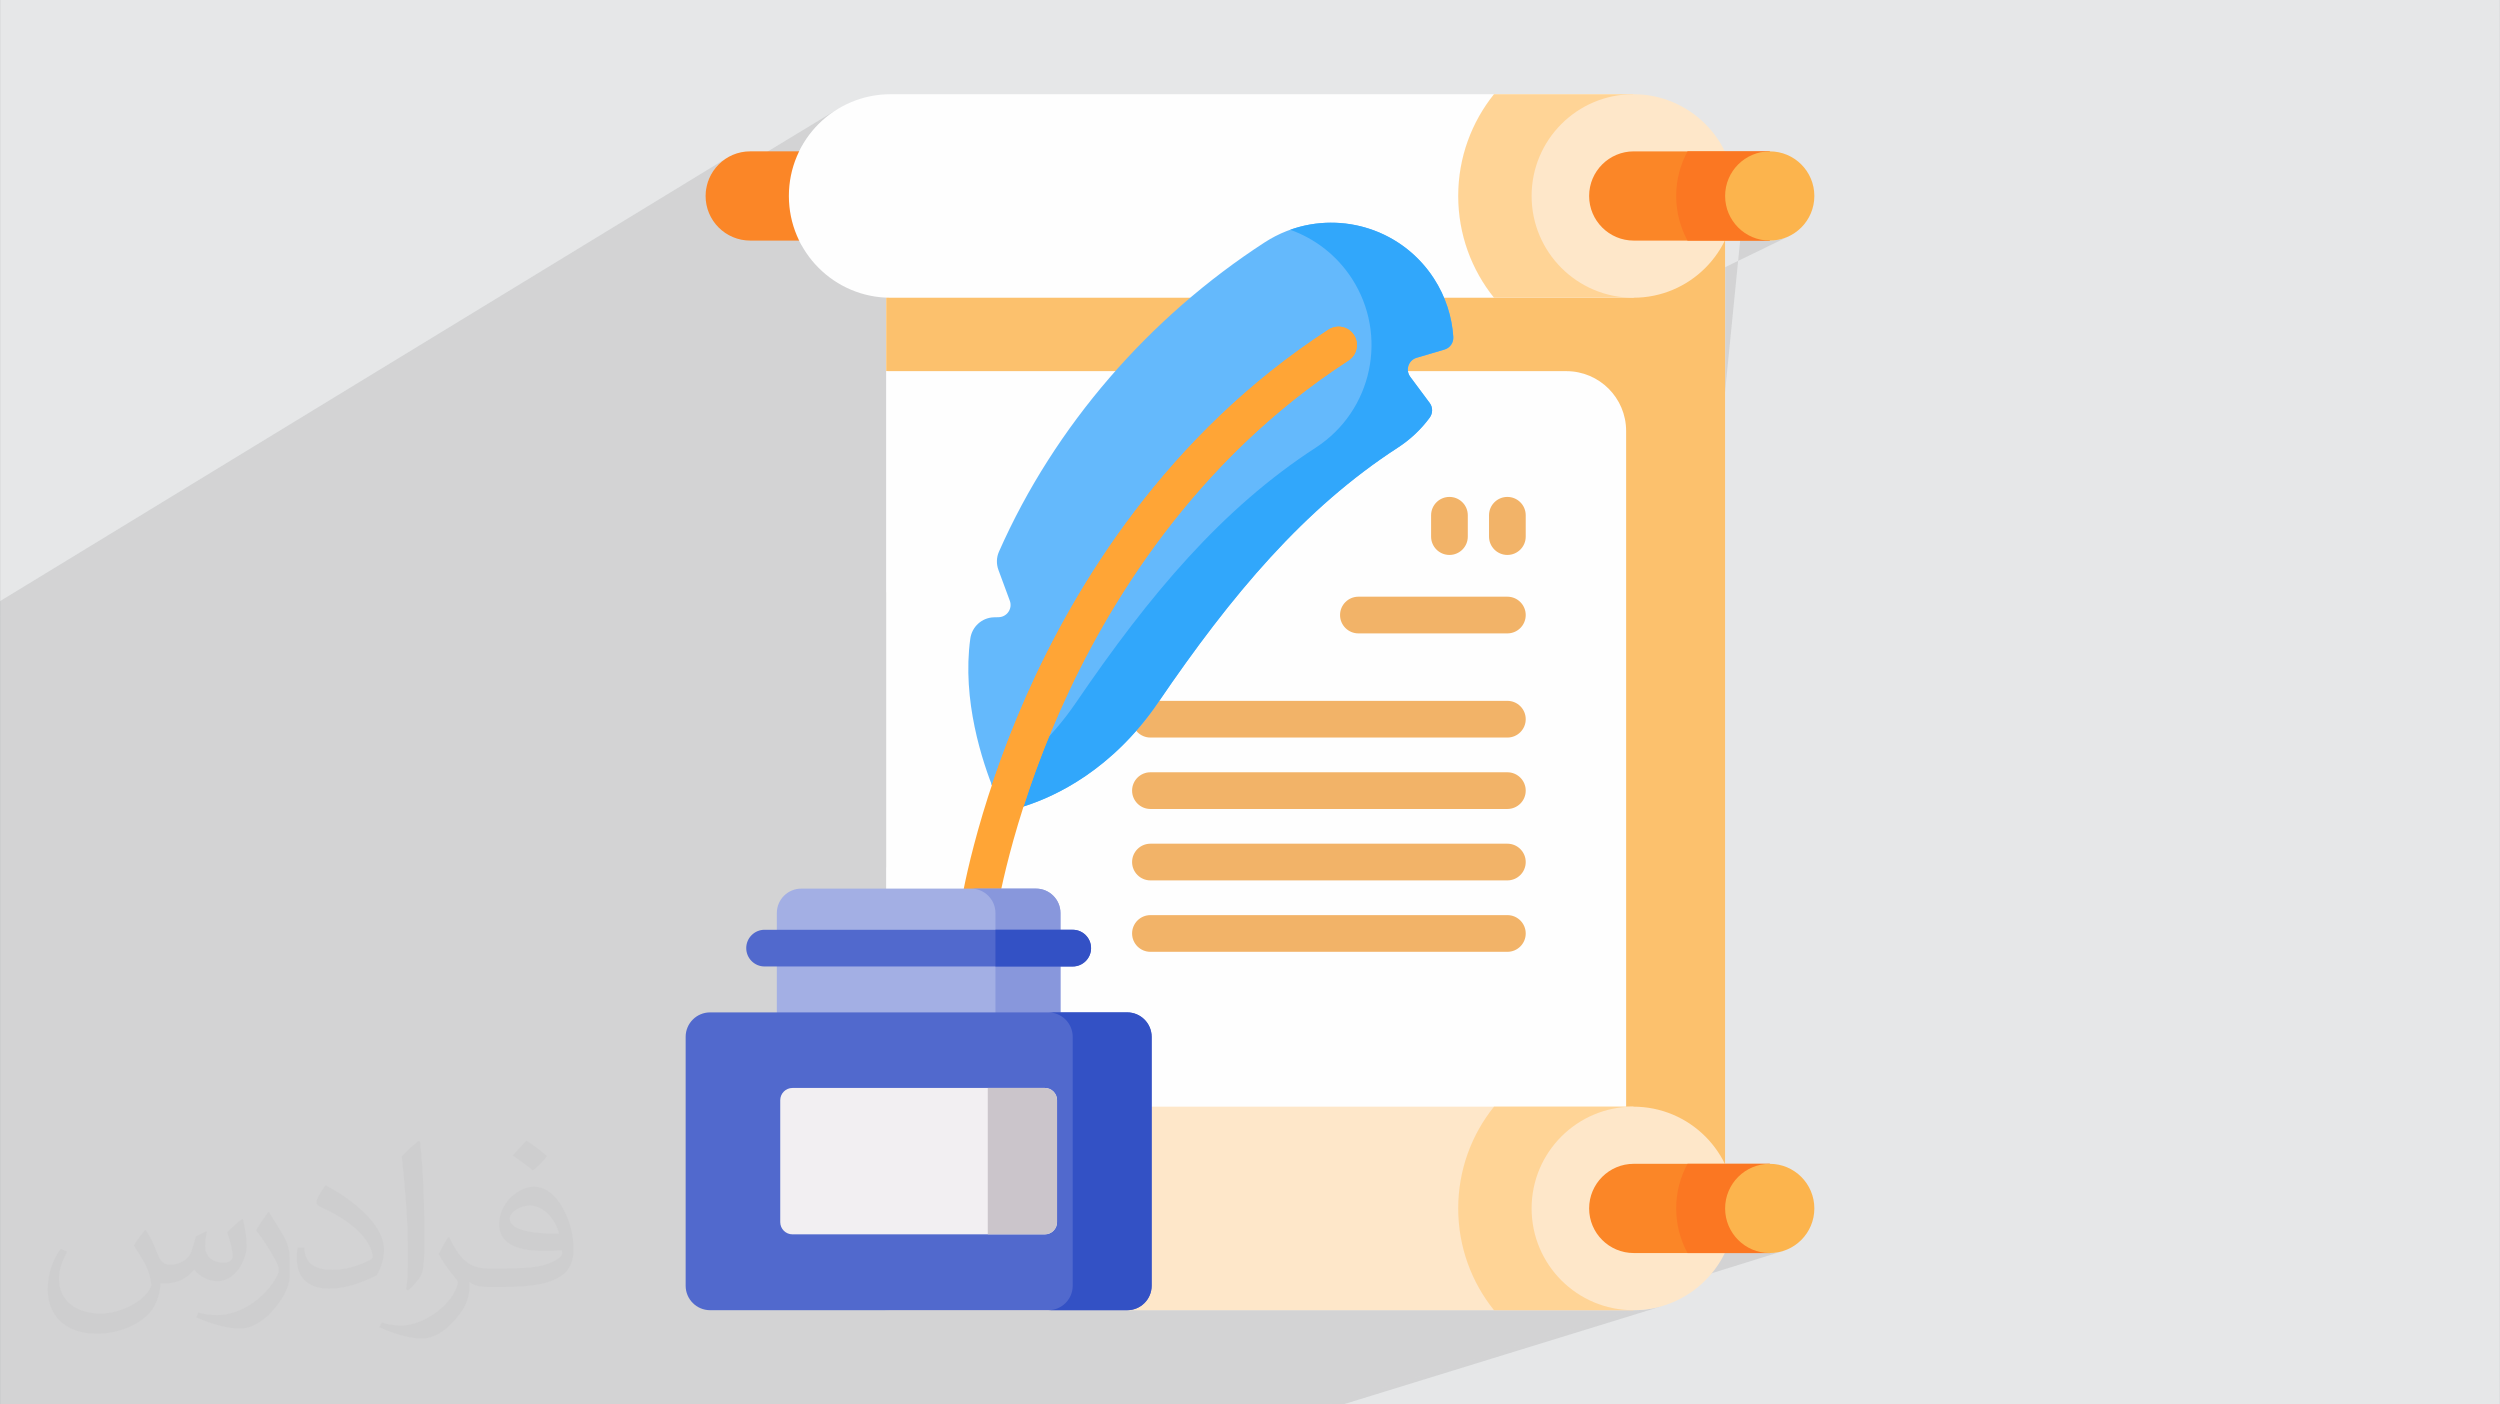 <?xml version="1.0" encoding="UTF-8"?>
<!DOCTYPE svg PUBLIC "-//W3C//DTD SVG 1.0//EN" "http://www.w3.org/TR/2001/REC-SVG-20010904/DTD/svg10.dtd">
<!-- Creator: CorelDRAW -->
<svg xmlns="http://www.w3.org/2000/svg" xml:space="preserve" width="3.708in" height="2.083in" version="1.0" style="shape-rendering:geometricPrecision; text-rendering:geometricPrecision; image-rendering:optimizeQuality; fill-rule:evenodd; clip-rule:evenodd"
viewBox="0 0 3702.73 2080.18"
 xmlns:xlink="http://www.w3.org/1999/xlink"
 xmlns:xodm="http://www.corel.com/coreldraw/odm/2003">
 <rect x="0" y="0" width="3702.73" height="2080.18" fill="#808080" stroke="none"/>
 <defs>
  <style type="text/css">
   <![CDATA[
    .fil0 {fill:#E6E7E8}
    .fil3 {fill:#FEFEFE;fill-rule:nonzero}
    .fil12 {fill:#31A7FB;fill-rule:nonzero}
    .fil17 {fill:#3351C5;fill-rule:nonzero}
    .fil16 {fill:#5169CD;fill-rule:nonzero}
    .fil11 {fill:#64B9FC;fill-rule:nonzero}
    .fil15 {fill:#8897DC;fill-rule:nonzero}
    .fil14 {fill:#A3AFE4;fill-rule:nonzero}
    .fil19 {fill:#CBC5CB;fill-rule:nonzero}
    .fil4 {fill:#F2B368;fill-rule:nonzero}
    .fil18 {fill:#F2EFF2;fill-rule:nonzero}
    .fil9 {fill:#FB7722;fill-rule:nonzero}
    .fil6 {fill:#FB8627;fill-rule:nonzero}
    .fil10 {fill:#FCB44D;fill-rule:nonzero}
    .fil5 {fill:#FCC16D;fill-rule:nonzero}
    .fil7 {fill:#FEE7C9;fill-rule:nonzero}
    .fil13 {fill:#FFA536;fill-rule:nonzero}
    .fil8 {fill:#FFD496;fill-rule:nonzero}
    .fil2 {fill:#373435;fill-opacity:0.031}
    .fil1 {fill:#2B2A29;fill-opacity:0.102}
   ]]>
  </style>
 </defs>
 <g id="Layer_x0020_1">
  <path class="fil0" d="M-0 0l3702.73 0 0 2080.18 -3702.73 0 0 -2080.18z"/>
  <path class="fil1" d="M2589.69 232.16l-107.01 53.75 0 -0.12 0.21 -4.43 0.35 -4.39 0.49 -4.36 0.62 -4.31 0.75 -4.27 0.88 -4.22 1.01 -4.18 1.13 -4.12 1.26 -4.08 1.38 -4.02 1.49 -3.97 1.62 -3.9 1.73 -3.84 1.84 -3.78 1.95 -3.71 -145.22 73.85 -0.16 -1.03 -0.34 -6.76 0.09 -3.4 0.26 -3.35 0.42 -3.31 0.58 -3.25 0.74 -3.2 0.89 -3.13 1.04 -3.07 1.18 -3 1.32 -2.93 1.46 -2.85 1.59 -2.76 1.72 -2.68 1.84 -2.59 1.96 -2.5 2.08 -2.4 2.19 -2.3 -104.36 53.63 0 0 104.36 -53.64 2.3 -2.19 2.4 -2.08 2.5 -1.96 2.6 -1.84 2.68 -1.72 2.77 -1.59 -119.7 61.57 -0.09 -3.46 0.2 -7.76 0.58 -7.65 0.96 -7.54 1.32 -7.43 1.68 -7.29 2.03 -7.15 2.37 -7.01 2.7 -6.84 3.02 -6.68 3.33 -6.5 3.63 -6.31 3.92 -6.12 4.2 -5.91 4.48 -5.69 4.74 -5.47 4.99 -5.23 5.23 -4.99 5.47 -4.74 5.7 -4.47 5.91 -4.2 6.12 -3.92 6.31 -3.63 -185.03 97.29 0.2 -1.43 0.84 -5.11 0.94 -5.07 1.05 -5.04 1.15 -4.99 1.26 -4.96 1.36 -4.91 1.46 -4.87 1.56 -4.83 1.66 -4.78 1.75 -4.74 1.85 -4.69 1.95 -4.64 2.04 -4.6 2.13 -4.54 2.22 -4.49 2.31 -4.44 2.4 -4.38 2.48 -4.33 2.57 -4.27 2.66 -4.21 2.74 -4.16 2.83 -4.09 2.91 -4.03 2.99 -3.97 3.07 -3.9 -561.78 301.48 -331.89 0m-6.56 -84.66l0.02 -0.01 -0.02 0m0 -66.1l-113.52 66.1 -15.39 0m784.19 1723.83l13.68 0 7.91 0 474.67 -146.31 -7.15 2.03 -7.29 1.68 -7.42 1.32 -7.54 0.96 -7.65 0.58 -7.74 0.2m-0.02 0l-7.76 -0.2 -7.65 -0.58 -7.54 -0.96 -7.42 -1.32 -7.29 -1.68 -3.63 -1.03 175.63 -54.67 136.46 199.98 -136.46 -199.98 87.29 -27.17 -6.33 1.63 -6.56 1 -6.76 0.34 -0.02 0 0.02 -0.01 -0.16 0 -6.6 -0.33 -6.56 -1 -6.33 -1.63 -6.07 -2.22 -5.77 -2.78 -5.45 -3.31 -5.09 -3.81 -4.69 -4.27 -4.27 -4.69 -3.81 -5.09 -3.31 -5.45 -2.78 -5.77 -2.22 -6.07 -1.63 -6.33 -1 -6.56 -0.34 -6.76 0 -0.01 0 0 -0 0 0.34 -6.75 1 -6.56 1.63 -6.33 2.22 -6.07 2.78 -5.78 3.31 -5.45 3.81 -5.09 4.27 -4.69 4.69 -4.27 3.21 -2.4 38.83 -12.7 260.47 356.35 -260.47 -356.35 -38.83 12.7 1.88 -1.4 5.45 -3.31 5.77 -2.78 6.07 -2.22 -116.67 38.2 0.24 -1.33 0.88 -4.23 1.01 -4.18 1.13 -4.13 1.26 -4.08 1.38 -4.03 1.49 -3.97 1.62 -3.9 1.73 -3.85 1.84 -3.78 1.95 -3.71 -42.85 14.21 -48.06 -70.43 0 -498.03 692.23 910.61 -692.23 -910.61 0 -531.23 -0.46 -9.06 -1.34 -8.8 -2.18 -8.49 -2.98 -8.14 -3.73 -7.74 -4.44 -7.31 -5.1 -6.82 -5.72 -6.29 -6.29 -5.72 -6.82 -5.1 -7.31 -4.44 -7.74 -3.73 -8.14 -2.98 -8.49 -2.18 -8.8 -1.34 -9.06 -0.46 -82.25 0 415.07 -201.36 -5.78 2.78 -6.07 2.22 -6.33 1.63 -6.56 1 -6.76 0.34 -6.76 -0.34 -6.56 -1 -6.33 -1.63 -6.07 -2.22 -5.77 -2.78 -5.45 -3.31 -5.09 -3.81 -4.69 -4.27 -4.27 -4.69 -3.81 -5.09 -3.31 -5.45 -2.78 -5.78 -2.22 -6.07 -1.63 -6.33 -1 -6.56 -0.34 -6.76 0.34 -6.76 1 -6.56 1.63 -6.33 2.22 -6.07 2.78 -5.77 3.31 -5.45 3.81 -5.09 4.27 -4.69 4.69 -4.27 5.09 -3.81 5.45 -3.31m-2589.69 681l0 -22.84 1074.15 -654.86 -5.09 3.81 -4.69 4.27 -4.27 4.69 -3.81 5.09 -3.31 5.45 -2.78 5.78 -2.22 6.07 -1.63 6.33 -0.39 2.52 194.95 -118.11 -6.12 3.92 -5.91 4.2 -5.7 4.47 -5.47 4.74 -5.24 4.98 -4.99 5.24 -4.74 5.47 -4.47 5.69 -4.2 5.91 -3.92 6.12 -3.63 6.31 -3.33 6.5 -3.02 6.67 -2.7 6.84 -2.37 7.01 -2.03 7.15 -1.68 7.29 -1.32 7.42 -0.96 7.54 -0.58 7.66 -0.2 7.76 0.2 7.76 0.58 7.65 0.96 7.54 1.32 7.43 1.68 7.29 2.03 7.15 2.37 7 2.7 6.85 3.02 6.68 0.38 0.74 2.95 5.76 0.64 1.12 125.33 -72.97 0 66.1 0 0.01 0 84.49 6.56 0.17 -6.56 3.68 -0 0 0 432.73 684.81 -343.59 -21.18 14.12 -20.6 14.48 -20.04 14.83 -19.47 15.15 -18.92 15.45 -18.37 15.72 -17.83 15.97 -17.3 16.2 -16.77 16.4 -16.25 16.58 -15.74 16.74 -9.62 10.65 -5.62 6.22 -14.74 16.98 -14.25 17.07 -13.76 17.13 -13.29 17.17 -12.81 17.19 -12.35 17.19 -11.89 17.16 -11.44 17.1 -11 17.03 -10.57 16.93 -10.13 16.81 -9.72 16.66 -9.3 16.49 -8.89 16.29 -8.5 16.08 -8.1 15.84 -7.71 15.58 -7.34 15.29 -6.96 14.99 -6.6 14.65 -2.13 4.84 -2.11 4.82 -2.08 4.8 -2.04 4.78 -2.02 4.76 -1.99 4.74 -1.96 4.72 -1.93 4.69 -1.9 4.67 -1.87 4.65 -1.84 4.62 -1.81 4.6 -1.79 4.57 -1.76 4.54 -1.73 4.52 -1.7 4.49 -1.67 4.46 -1.65 4.43 -1.62 4.41 -1.6 4.38 -1.56 4.35 -1.54 4.32 -1.51 4.29 -1.49 4.25 -1.46 4.22 -1.43 4.19 -1.41 4.16 -1.38 4.12 -1.36 4.09 -1.34 4.05 -1.31 4.02 -1.29 3.99 -203.47 90.71 0 138.34 163.34 -69.73 -1.18 4.88 -1.99 4.45 -2.7 3.96 -3.33 3.4 -3.86 2.77 -4.29 2.06 -132.21 56.19 19.76 0 128.28 -54.37 37.7 0 58.62 -24.72 0 24.72 18.12 0 5.48 0.55 5.1 1.58 4.62 2.5 4.02 3.32 3.32 4.02 1.08 1.99 80.94 -33.53 5.1 -1.58 5.48 -0.55 -90.53 37.48 0.44 0.81 1.58 5.1 0.55 5.48 -45.3 18.68 0 8.51 18.11 0 -18.11 7.43 0 60.58 98.79 0 -98.79 39.22 0 0.21 -0.04 0.02 0.03 0 -182.62 72.5 74.91 0 0.01 -0 84.5 0 0 0 -234.93 91.29 0 24.32 253.05 -97.49 0 180.59 -315.18 113.88 3.35 1.71 6.67 3.02 3.68 1.45 283.36 -101.95 -283.36 101.95 3.16 1.25 7.01 2.37 7.15 2.03 7.29 1.68 7.42 1.32 7.54 0.96 7.65 0.58 7.76 0.2 306.89 0 43.48 0 749.77 0 0.02 0 -451.45 139.53 -56.65 0 -9.28 0 -111.62 0 -17.86 0 -48.89 0 -6.2 0 -64.13 0 -0.05 0 -121.6 0 -9.22 0 -0.31 0 -48.95 0 -47.9 0 -59.82 0 -19.13 0 -46.58 0 -35.92 0 -0.01 0 -1.45 0 -3.93 0 -0.01 0 -65.84 0 -39.27 0 -5.52 0 -28.35 0 -153.55 0 -35.08 0 -3.93 0 -79.37 0 -25.12 0 -3.93 0 -115.69 0 -28.91 0 -125.44 0 -6.44 0 -23.81 0 -105.12 0 -16.96 0 -0.01 0 -54.71 0 -0.01 0 -29.94 0 -8.71 0 -32.31 0 -58.18 0 -4.74 0 -0.02 0 -0.43 0 -5.28 0 -18.09 0 -71.2 0 -52.2 0 -32.77 0 -3 0 -24.36 0 0 -27.52 0 -30.06 0 -13.44 0 -7.17 0 -6.85 0 -1.86 0 -9.49 0 -12.46 0 -10.93 0 -9.43 0 -10.5 0 -14.62 0 -6.8 0 -26.15 0 -14.91 0 -11.83 0 -19.66 0 -212.67 0 -1.45 0 -2.52 0 -2.84 0 -279.79 0 -166.15 0 -126.65 0 -43.16 0 -27.07 0 -62.35 0 -4.47 0 -4.23zm1625.96 1027.48l-78.52 -112.34 78.52 112.34zm-313.45 -769.75l135.04 -62.32 -135.04 62.32zm135.04 -62.32l122.7 -56.63 -88.26 40.73 -34.45 15.9zm1008.99 629.47l-48.06 -70.43 0 86.37 48.06 -15.94zm164.65 -14.21l267.02 356.35 -267.02 -356.35z"/>
  <path class="fil2" d="M215.96 1821.93c7.07,10.71 11.65,21.01 16.13,32.45 3.33,6.66 5.09,18.93 20.7,18.93 4.57,0 11.13,-1.35 16.95,-4.57 6.55,-3.44 11.54,-8.64 14.15,-16.53l6.24 -21.01 15.19 -7.49 1.04 1.04c-2.08,7.91 -2.59,15.5 -2.59,21.43 0,17.57 15.19,24.23 27.25,24.23 7.07,0 13.42,-3.44 13.42,-9.89 0,-8.32 -3.53,-22.47 -8.12,-35.16 7.07,-7.07 14.15,-14.15 22.26,-19.87l1.25 0.63c3.53,14.98 5.51,29.75 5.51,39.63 0,9.67 -4.27,20.39 -7.8,27.36 -7.28,13.73 -20.18,24.65 -35.78,24.65 -11.85,0 -25.06,-5.93 -34.12,-16.95l-0.52 0c-8.53,10.61 -21.74,20.18 -42.86,20.18l-6.55 0c-1.04,13.94 -4.05,23.81 -8.64,32.66 -12.58,24.54 -49.92,41.92 -85.08,41.92 -48.89,0 -73.43,-28.19 -73.43,-65.73 0,-23.19 7.59,-44.72 19.24,-60.01l9.56 3.95c-7.28,13.94 -12.17,27.04 -12.17,39.94 0,35.16 28.61,51.9 61.58,51.9 30.58,0 68.44,-19.45 75.31,-42.02 -2.59,-24.65 -11.85,-36.19 -26,-58.66 4.27,-7.49 9.78,-14.98 16.64,-22.98l1.25 0 0 0 0 0 -0.01 -0.04zm563.83 -132.3c10.3,6.45 20.39,14.04 30.27,22.78 -5.51,7.8 -12.38,14.88 -20.91,21.12 -9.89,-8.01 -19.76,-14.88 -29.86,-22.16 6.86,-7.7 13.63,-15.08 20.49,-21.74l0 0 0 0 0 0 0 0 0 0 0.01 0zm5.3 96.11c-16.64,0 -30.27,10.92 -30.27,19.03 0,17.38 33.28,22.78 73.12,22.56 -4.99,-20.39 -22.47,-41.61 -42.86,-41.61l0 0.01zm-37.35 92.99c21.64,0 40.57,-0.63 55.02,-4.27 16.13,-4.05 29.75,-12.17 29.75,-17.78 0,-1.46 0,-3.22 -0.52,-4.68 -9.05,0.83 -19.45,0.83 -28.5,0.83 -29.33,0 -51.79,-6.66 -60.64,-23.09 -2.19,-4.57 -3.74,-9.67 -3.74,-15.5 0,-15.92 6.86,-31.41 18.93,-42.13 10.08,-8.84 21.22,-14.35 32.55,-14.35 20.49,0 36.81,16.44 48.26,42.34 6.24,14.15 10.5,30.47 10.5,51.07 0,13.73 -3.74,25.27 -12.27,33.8 -15.92,15.4 -45.24,21.22 -90.17,21.22l-20.39 0 0 0 -5.3 0c-11.13,0 -19.14,-1.98 -25.48,-6.86l-1.04 0c0.31,2.59 0.52,5.09 0.52,7.49 0,10.08 -3.33,22.98 -10.08,33.28 -19.97,29.64 -41.61,42.53 -60.33,42.53 -18.93,0 -42.13,-7.28 -63.03,-16.75l3.74 -7.28c6.76,2.81 16.13,4.68 29.02,4.68 33.8,0 78.21,-32.45 83.72,-64.17 -1.25,-2.59 -3.53,-6.03 -6.76,-9.67 -9.89,-11.75 -16.13,-21.53 -21.95,-31.82 4.99,-9.89 9.56,-17.78 13.83,-24.96l1.77 -0.21c14.46,29.44 27.56,46.28 56.78,46.28l4.57 0 0 0 21.22 0 0 0 0 0 0 0 0 0 0 0 0.04 0zm-146.45 31.1c2.5,-13.52 2.7,-28.7 2.7,-42.86l0 -21.01c0,-39.21 -4.99,-96.2 -9.05,-133.34 7.07,-7.59 16.95,-16.53 24.75,-22.56l2.29 0.63c5.3,46.7 6.55,100.79 6.55,150.81 0,13.11 -0.52,25.9 -1.77,35.26 -0.73,11.85 -7.59,20.8 -22.26,34.53l-3.22 -1.46zm-150.71 -61.89c0.73,18.41 9.78,32.87 41.4,32.87 19.66,0 36.3,-5.09 54.71,-13.83 3.33,-1.46 5.09,-3.44 5.09,-5.09 0,-11.54 -8.84,-26.83 -23.71,-40.77 -14.46,-13.11 -33.6,-24.65 -51.48,-32.35 -6.14,-2.59 -8.12,-5.3 -8.12,-7.91 0,-5.3 7.07,-16.44 12.9,-24.44l1.98 -0.21c20.49,10.71 43.38,26.63 60.33,44.3 15.4,16.33 24.96,32.87 24.96,50.86 0,13.31 -4.05,25.79 -10.61,37.44 -22.47,11.33 -46.39,19.97 -70.1,19.97 -28.81,0 -48.47,-13.52 -48.47,-45.24 0,-3.44 0,-8.73 1.25,-15.61l9.89 0 0 0 0 0 0 0 0 0 0 0 -0.01 0zm-52.11 -52.32l17.89 28.92c6.55,10.71 12.69,22.37 12.69,40.77l0 23.5c0,19.03 -12.17,39.42 -31.82,59.6 -15.4,13.63 -29.02,19.45 -41.61,19.45 -18.72,0 -40.15,-5.82 -64.9,-16.44l2.81 -7.28c7.8,2.08 16.84,3.84 27.98,3.84 35.58,-0.21 71.97,-26.21 88.61,-57.93 1.98,-3.64 2.7,-7.07 2.7,-9.47 0,-3.64 -1.98,-7.7 -3.53,-11.33 -9.05,-17.05 -19.14,-32.66 -30.27,-47.12 5.82,-9.16 11.65,-17.99 17.99,-26.73l1.46 0.21 0 0 0 0 0 0 0 0 0 0 -0.01 0z"/>
  <g id="_2200060250848">
   <path class="fil3" d="M1312.51 290.26l1242.58 0 0 1499.67 -1242.58 0 0 -1499.67z"/>
   <path class="fil4" d="M2232.58 938.18l-220.65 0c-15.01,0 -27.18,-12.17 -27.18,-27.18 0,-15.01 12.17,-27.18 27.18,-27.18l220.65 0c15.01,0 27.18,12.17 27.18,27.18 0,15.01 -12.16,27.18 -27.18,27.18l0 0z"/>
   <path class="fil4" d="M2232.58 1092.46l-528.68 0c-15.01,0 -27.18,-12.17 -27.18,-27.18 0,-15.01 12.17,-27.18 27.18,-27.18l528.68 0c15.01,0 27.18,12.17 27.18,27.18 0,15.01 -12.16,27.18 -27.18,27.18l0 -0z"/>
   <path class="fil4" d="M2232.58 1198.25l-528.68 0c-15.01,0 -27.18,-12.17 -27.18,-27.18 0,-15.01 12.17,-27.18 27.18,-27.18l528.68 0c15.01,0 27.18,12.17 27.18,27.18 0,15.01 -12.16,27.18 -27.18,27.18z"/>
   <path class="fil4" d="M2232.58 1304.04l-528.68 0c-15.01,0 -27.18,-12.17 -27.18,-27.18 0,-15.01 12.17,-27.18 27.18,-27.18l528.68 0c15.01,0 27.18,12.17 27.18,27.18 0,15.01 -12.16,27.18 -27.18,27.18l0 -0z"/>
   <path class="fil4" d="M2232.58 1409.83l-528.68 0c-15.01,0 -27.18,-12.17 -27.18,-27.18 0,-15.01 12.17,-27.18 27.18,-27.18l528.68 0c15.01,0 27.18,12.17 27.18,27.18 0,15.01 -12.16,27.18 -27.18,27.18l0 0z"/>
   <path class="fil4" d="M2232.58 821.98c-15.01,0 -27.18,-12.17 -27.18,-27.18l0 -31.58c0,-15.02 12.17,-27.18 27.18,-27.18 15.01,0 27.18,12.17 27.18,27.18l0 31.58c0,15.01 -12.16,27.18 -27.18,27.18z"/>
   <path class="fil4" d="M2146.78 821.98c-15.02,0 -27.18,-12.17 -27.18,-27.18l0 -31.58c0,-15.02 12.17,-27.18 27.18,-27.18 15.01,0 27.18,12.17 27.18,27.18l0 31.58c0,15.01 -12.17,27.18 -27.18,27.18z"/>
   <path class="fil5" d="M1312.51 290.26l0 259.37c2.17,0.07 4.38,0.11 6.56,0.11l1000.8 0c48.94,0 88.61,39.67 88.61,88.61l0 1151.56 146.63 0 0 -1499.65 -1242.6 0z"/>
   <path class="fil6" d="M1312.52 1856l-201.43 0c-36.5,0 -66.09,-29.59 -66.09,-66.08 0,-36.5 29.59,-66.08 66.09,-66.08l201.43 0 0 132.17z"/>
   <path class="fil7" d="M2419.24 1639.17l0 301.48 -1100.17 0c-83.24,0 -150.72,-67.48 -150.72,-150.72 0,-41.64 16.85,-79.33 44.14,-106.58 27.29,-27.29 64.98,-44.18 106.58,-44.18l1100.16 0z"/>
   <path class="fil8" d="M2419.24 1639.17l0 301.48 -206.5 0c-33.12,-41.32 -52.98,-93.76 -52.98,-150.72 0,-57.01 19.86,-109.44 53.02,-150.76l206.46 0z"/>
   <circle class="fil7" cx="2419.21" cy="1789.92" r="150.73"/>
   <path class="fil6" d="M2621.2 1723.83l0 132.17 -201.42 0c-36.49,0 -66.1,-29.57 -66.1,-66.07 0,-18.23 7.39,-34.75 19.35,-46.75 12,-11.96 28.52,-19.35 46.75,-19.35l201.42 0 0 0z"/>
   <path class="fil9" d="M2621.2 1723.83l0 132.17 -121.8 0c-10.69,-19.64 -16.78,-42.15 -16.78,-66.07 0,-23.92 6.09,-46.46 16.78,-66.1l121.8 0 0 0z"/>
   <circle class="fil10" cx="2621.19" cy="1789.92" r="66.08"/>
   <path class="fil6" d="M1312.52 356.35l-201.43 0c-36.5,0 -66.09,-29.59 -66.09,-66.08 0,-36.5 29.59,-66.09 66.09,-66.09l201.43 0 0 132.17z"/>
   <path class="fil3" d="M2419.24 139.54l0 301.48 -1100.17 0c-83.24,0 -150.72,-67.52 -150.72,-150.76 0,-41.64 16.85,-79.29 44.14,-106.58 27.29,-27.25 64.98,-44.14 106.58,-44.14l1100.17 0z"/>
   <path class="fil8" d="M2419.24 139.54l0 301.48 -206.46 0c-33.16,-41.32 -53.02,-93.76 -53.02,-150.76 0,-56.97 19.86,-109.41 52.98,-150.72l206.5 0z"/>
   <circle class="fil7" cx="2419.21" cy="290.27" r="150.73"/>
   <path class="fil6" d="M2621.2 224.19l0 132.17 -201.42 -0c-36.49,0 -66.1,-29.61 -66.1,-66.1 0,-18.23 7.39,-34.75 19.35,-46.71 12,-11.96 28.52,-19.35 46.75,-19.35l201.42 0z"/>
   <path class="fil9" d="M2621.2 224.19l0 132.17 -121.8 -0c-10.69,-19.64 -16.78,-42.18 -16.78,-66.1 0,-23.92 6.09,-46.42 16.78,-66.07l121.8 0z"/>
   <circle class="fil10" cx="2621.19" cy="290.27" r="66.08"/>
   <path class="fil11" d="M2088.71 558.14l28.84 38.78c4.8,6.46 4.7,15.26 -0.07,21.75 -12.56,17.06 -28.39,32.19 -47.22,44.39 -138.55,89.88 -245.96,217.47 -354.64,377.04 -68.59,100.64 -153.05,139.57 -197.99,153.93 -17.98,5.74 -37.35,-3.29 -44.49,-20.75 -18.37,-44.98 -48.65,-136.52 -36.06,-227.4 2.46,-17.68 17.25,-31.09 35.12,-31.53l6.8 -0.15c12.44,-0.28 20.9,-12.72 16.59,-24.39l-16.83 -45.58c-3.23,-8.73 -3.05,-18.44 0.72,-26.96 82.34,-186.56 222.98,-347.58 393.6,-458.25 83.97,-54.43 196.17,-30.52 250.63,53.45 17.42,26.9 26.83,56.7 28.78,86.55 0.55,8.51 -4.78,16.3 -12.96,18.71l-41.4 12.23c-12.08,3.57 -16.92,18.08 -9.41,28.19l0 0z"/>
   <path class="fil12" d="M2088.71 558.14l28.84 38.78c4.8,6.46 4.7,15.26 -0.07,21.75 -12.56,17.06 -28.39,32.19 -47.22,44.39 -138.55,89.88 -245.96,217.47 -354.64,377.04 -68.59,100.64 -153.05,139.57 -197.99,153.93 -17.98,5.74 -37.37,-3.29 -44.49,-20.76 -1.54,-3.79 -3.18,-7.92 -4.85,-12.34 39.97,-24.07 85.6,-61.83 125.75,-120.82 108.71,-159.56 216.13,-287.16 354.68,-377.04 83.97,-54.43 107.89,-166.63 53.45,-250.6 -22.58,-34.79 -55.05,-59.25 -91.29,-72.12 77.34,-27.62 166.23,0.26 212.84,72.12 17.42,26.9 26.83,56.7 28.78,86.55 0.55,8.51 -4.78,16.3 -12.96,18.71l-41.4 12.23c-12.09,3.57 -16.93,18.08 -9.41,28.19l-0 0z"/>
   <path class="fil13" d="M1448.99 1377.07c-1.31,0 -2.63,-0.09 -3.96,-0.29 -14.86,-2.17 -25.14,-15.96 -22.98,-30.82 0.83,-5.71 21.27,-141.76 98.51,-316.05 71.4,-161.12 206.94,-385.88 447.19,-541.68 12.59,-8.16 29.43,-4.58 37.6,8.02 8.16,12.6 4.58,29.43 -8.02,37.6 -229.03,148.52 -358.66,363.72 -427.07,518.09 -74.25,167.55 -94.22,300.55 -94.41,301.87 -1.98,13.52 -13.59,23.26 -26.86,23.26l0 0z"/>
   <path class="fil14" d="M1570.64 1538.98l0 -186.54c0,-20.01 -16.22,-36.24 -36.24,-36.24l-347.67 0c-20.02,0 -36.24,16.22 -36.24,36.24l0 186.54 420.15 0z"/>
   <path class="fil15" d="M1570.65 1352.44l0 186.52 -96.32 0 0 -186.52c0,-20.01 -16.24,-36.24 -36.24,-36.24l96.32 0c20,0 36.24,16.24 36.24,36.24z"/>
   <path class="fil16" d="M1669.44 1940.65l-617.75 0c-20.02,0 -36.24,-16.23 -36.24,-36.24l0 -368.64c0,-20.01 16.22,-36.24 36.24,-36.24l617.75 -0c20.02,0 36.24,16.23 36.24,36.24l0 368.63c0,20.02 -16.23,36.24 -36.24,36.24l0 0z"/>
   <path class="fil17" d="M1705.67 1535.78l0 368.63c0,20.01 -16.24,36.24 -36.24,36.24l-116.91 0c20.01,0 36.24,-16.24 36.24,-36.24l0 -368.63c0,-20.01 -16.24,-36.24 -36.24,-36.24l116.91 0c20,0 36.24,16.24 36.24,36.24z"/>
   <path class="fil16" d="M1588.76 1431.53l-456.38 0c-15.01,0 -27.18,-12.17 -27.18,-27.18 0,-15.01 12.17,-27.18 27.18,-27.18l456.38 0c15.01,0 27.18,12.17 27.18,27.18 0,15.01 -12.17,27.18 -27.18,27.18l0 0z"/>
   <path class="fil17" d="M1615.95 1404.34c0,15 -12.18,27.18 -27.18,27.18l-114.44 0 0 -54.36 114.44 0c15,0 27.18,12.18 27.18,27.18z"/>
   <path class="fil18" d="M1547.44 1828.31l-373.75 0c-10.01,0 -18.12,-8.11 -18.12,-18.12l0 -180.59c0,-10.01 8.11,-18.12 18.12,-18.12l373.75 0c10,0 18.12,8.11 18.12,18.12l0 180.59c0,10.01 -8.11,18.12 -18.12,18.12l0 0z"/>
   <path class="fil19" d="M1462.94 1611.48l0 216.83 84.5 0c10.01,0 18.12,-8.11 18.12,-18.12l0 -180.59c0,-10.01 -8.11,-18.12 -18.12,-18.12l-84.5 0 0 0z"/>
   <path class="fil13" d="M1997.31 533.85c-229.01,148.52 -358.64,363.71 -427.06,518.1 -22.94,51.75 -40.7,100.22 -54.28,142.54 -17.52,4.71 -35.92,-4.29 -42.84,-21.21 -1.3,-3.24 -2.71,-6.68 -4.12,-10.38 13.4,-40.17 30.32,-85.13 51.53,-132.97 71.41,-161.11 206.95,-385.9 447.22,-541.7 12.6,-8.16 29.41,-4.58 37.57,8.02 8.16,12.6 4.57,29.44 -8.02,37.6z"/>
  </g>
 </g>
</svg>
